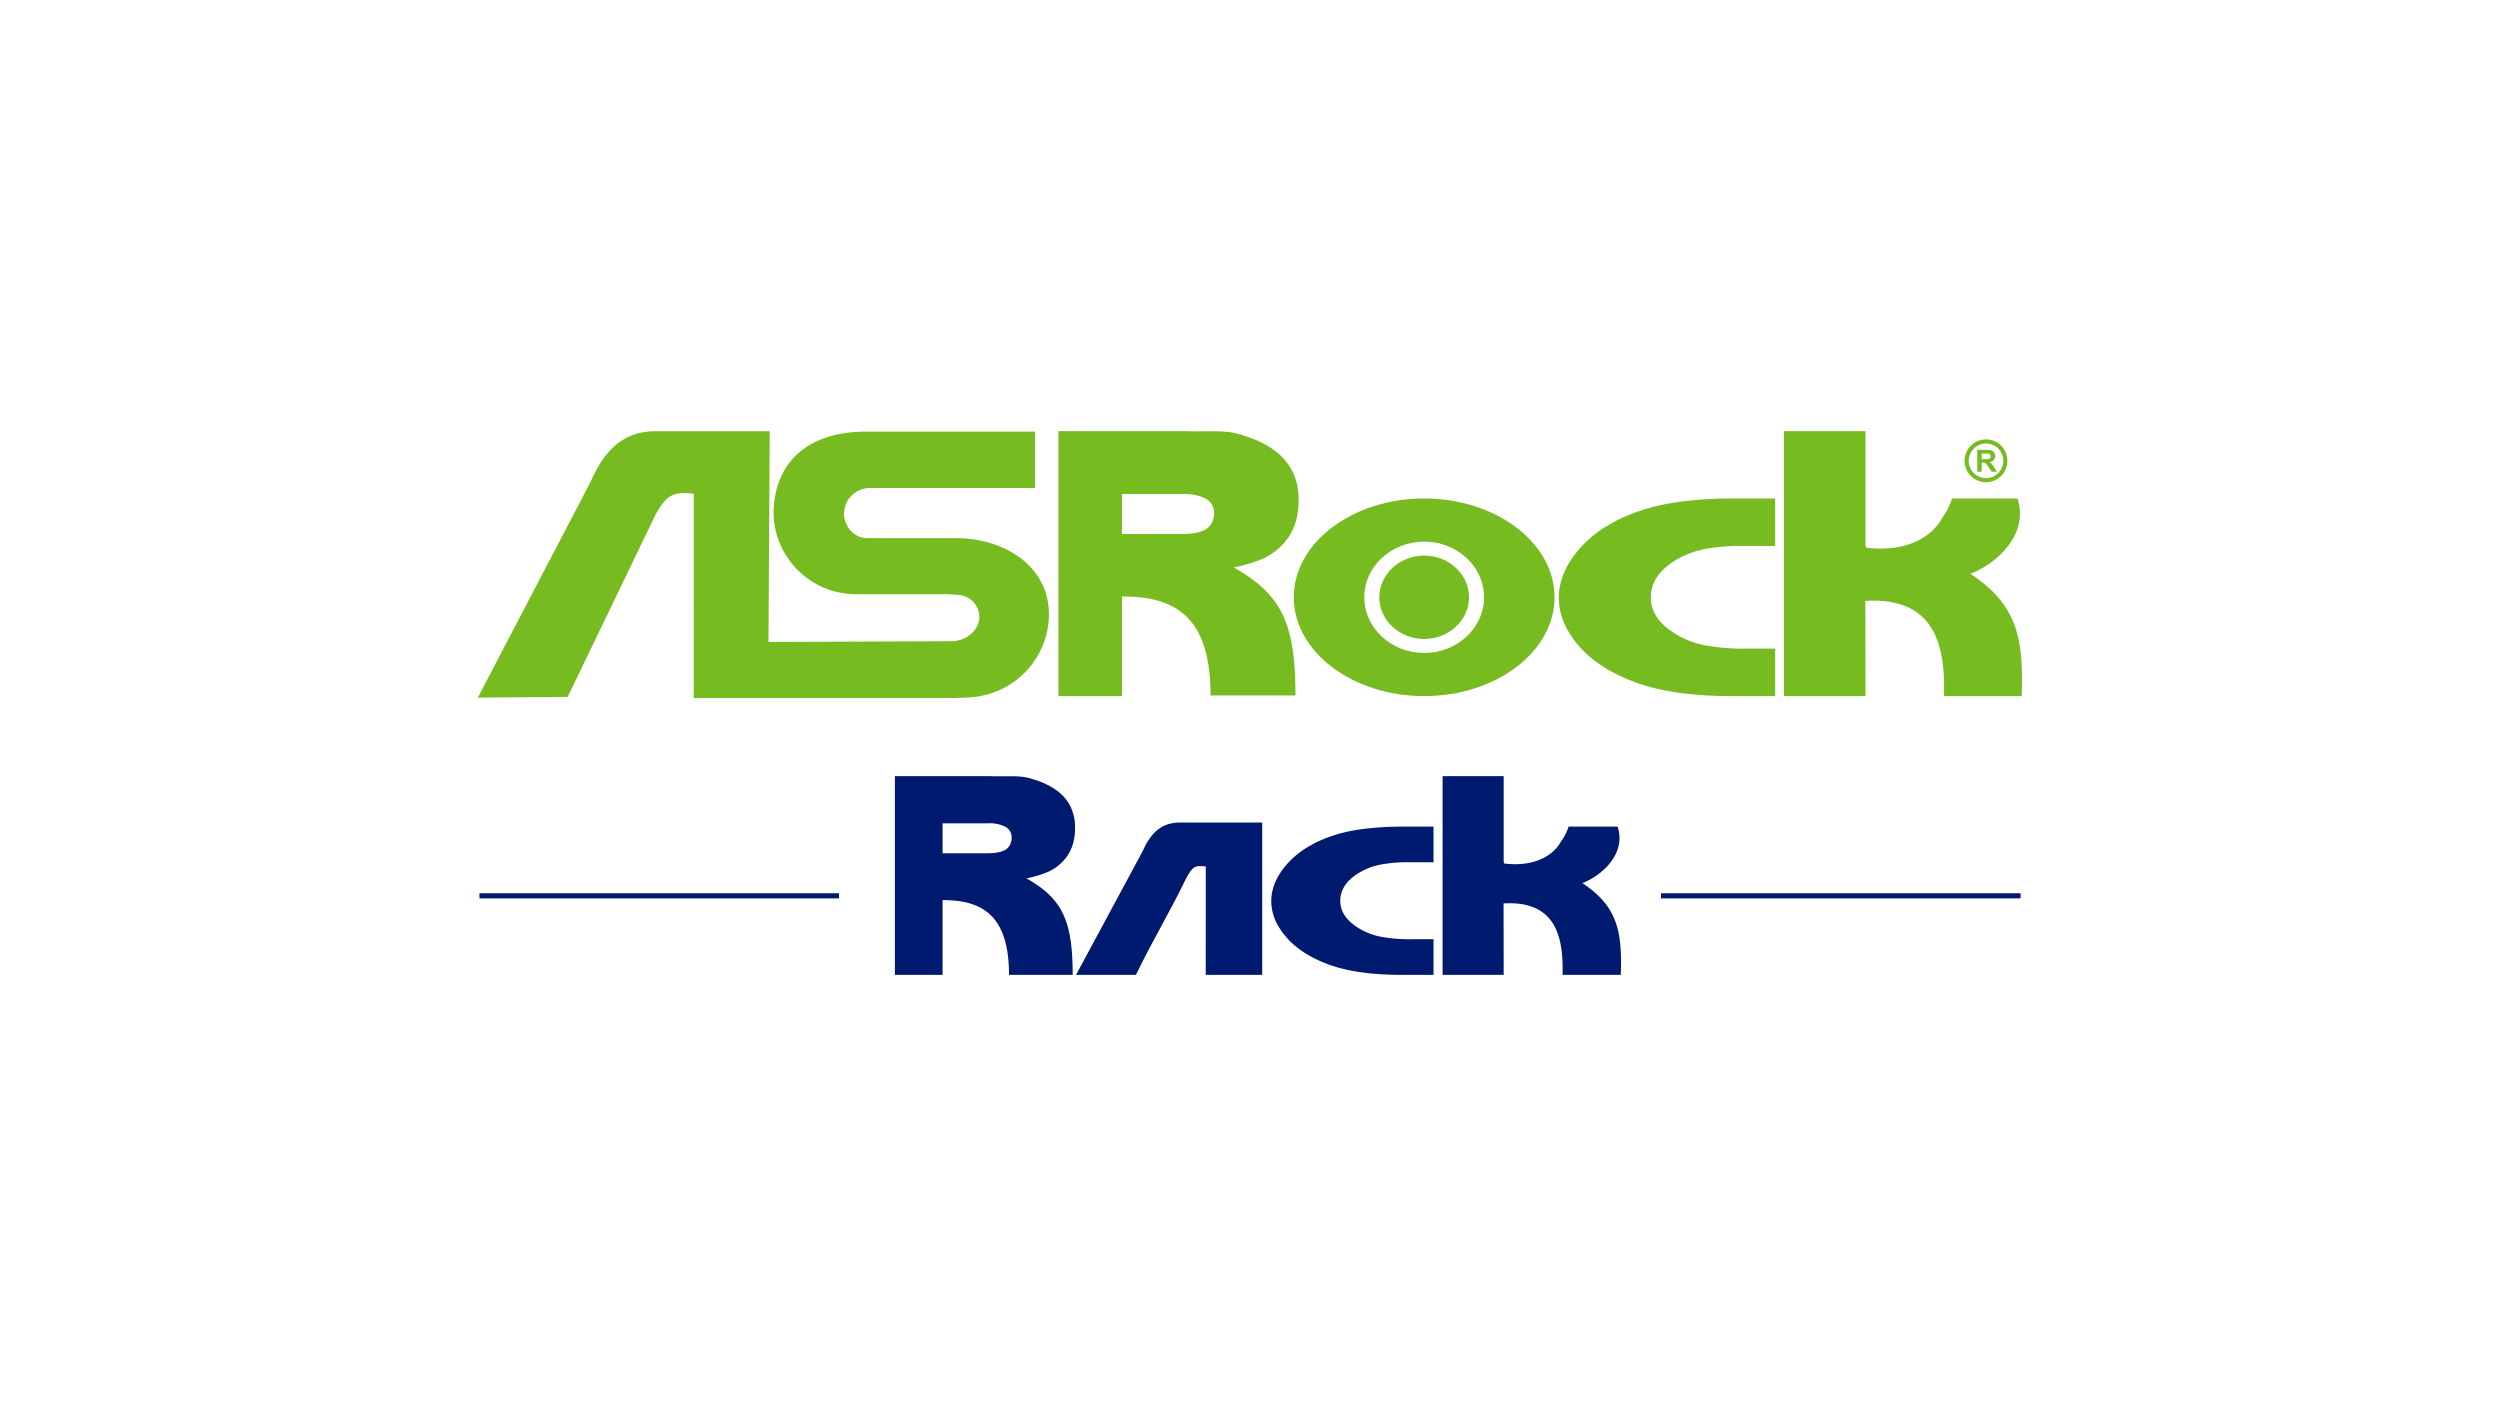 <svg id="LOGO" xmlns="http://www.w3.org/2000/svg" viewBox="0 0 1250 703"><defs><style>.cls-1,.cls-3{fill:#001a70;}.cls-2{fill:#76bc21;}.cls-2,.cls-3{fill-rule:evenodd;}</style></defs><title>asrock-rack-logo</title><rect class="cls-1" x="239.725" y="446.63" width="179.778" height="2.562"/><rect class="cls-1" x="830.502" y="446.63" width="179.778" height="2.562"/><path class="cls-2" d="M887.585,249.231v23.75h-16.3a93.922,93.922,0,0,0-19.773,1.726,44.511,44.511,0,0,0-14.159,5.659c-7.935,4.968-11.948,11.1-11.948,18.387q0,10.273,11.468,17.666a44.463,44.463,0,0,0,14.959,6.109,104.621,104.621,0,0,0,21.344,1.777h14.41v23.75H865.841q-29.359,0-48.142-6.874c-15.77-5.814-26.838-14.24-33.332-25.207a33.149,33.149,0,0,1-4.963-17q0-11.378,8.275-22.1a57.9,57.9,0,0,1,16.541-14.329c9.987-5.949,21.915-9.8,35.713-11.668a206.917,206.917,0,0,1,27.558-1.65Z"/><path class="cls-2" d="M932.754,215.578v57.093l.331,1.14c14.789,1.907,30.76-1.74,38.154-15.064a32.841,32.841,0,0,0,4.774-9.516H1008.7c5.764,16.935-8.826,31.825-23.455,37.679,23.535,15.525,26.567,32.436,25.6,61.145H972c.6-23-3.032-49.783-39.316-47.6l.07,47.6H892.018V215.578Z"/><path class="cls-2" d="M402.377,348.986h74.559l5.943-.175c24.787-.731,41.388-20.2,41.578-41.437.22-23.676-21.5-38.3-46.491-38.3H433.717c-6.754,0-11.287-5.749-11.677-11.492A12.93,12.93,0,0,1,434.748,244H517.5v-28.2H433.307c-32.151,0-45.87,17.936-46.491,39.521-.61,21.073,16.591,41.787,41.378,41.787h45.88l5.123.345a11.125,11.125,0,0,1,10.447,10.442c.45,6.619-6.144,12.713-13.929,12.713l-91.47.365.621-105.358-56.247-.02c-17.612-.271-26.8,10.441-33.363,25.386L239,348.641v.17l44.839-.366q22.065-45.757,44.119-91.494c5.6-9.732,8.746-11.183,18.933-10.072l-.031,102.107Z"/><path class="cls-2" d="M592.9,215.578c10.868.351,19.373-.645,26.418,1.446,15,4.183,23.1,10.833,27.048,18.993a31.463,31.463,0,0,1,2.942,14.249c0,9.141-2.712,16.966-8.826,22.825a30.006,30.006,0,0,1-9,6.224,73.225,73.225,0,0,1-14.64,4.408c24.467,13.639,30.88,28.764,30.88,64H605.29c-.07-35.778-14.28-49.8-44.309-49.448v49.783H529.19V215.578Zm-31.92,51.414H590.92c7.125,0,11.378-1.351,13.509-3.552a9.493,9.493,0,0,0,2.6-6.605,7.943,7.943,0,0,0-3.572-7.139c-2.4-1.541-6.395-2.682-11.548-2.682l-30.93.025v19.953Z"/><path class="cls-2" d="M712.09,277.794c12.358,0,22.434,9.361,22.434,20.849s-10.076,20.844-22.434,20.844-22.435-9.362-22.435-20.844,10.077-20.849,22.435-20.849Z"/><path class="cls-2" d="M712.09,249.231c35.913,0,65.192,22.2,65.192,49.412S748,348.055,712.09,348.055s-65.193-22.2-65.193-49.412,29.279-49.412,65.193-49.412Zm0,21.574c16.5,0,29.959,12.5,29.959,27.838s-13.459,27.833-29.959,27.833-29.95-12.5-29.95-27.833,13.449-27.838,29.95-27.838Z"/><path class="cls-2" d="M992.993,221.758a8.646,8.646,0,1,1-8.645,8.64,8.669,8.669,0,0,1,8.645-8.64Zm0-2.052A10.7,10.7,0,1,1,982.287,230.4a10.712,10.712,0,0,1,10.706-10.692Z"/><path class="cls-2" d="M988.631,235.867V224.93h4.653a7.92,7.92,0,0,1,2.542.3,2.519,2.519,0,0,1,1.27,1.051,3.113,3.113,0,0,1,.481,1.715,2.9,2.9,0,0,1-.731,2.042,3.464,3.464,0,0,1-2.151,1.006,5.4,5.4,0,0,1,1.18.92,14.768,14.768,0,0,1,1.261,1.776l1.321,2.127h-2.631l-1.6-2.372a15.247,15.247,0,0,0-1.161-1.606,1.729,1.729,0,0,0-.661-.46,3.6,3.6,0,0,0-1.11-.125h-.451v4.563Zm2.211-6.3h1.621a8.821,8.821,0,0,0,2-.136,1.153,1.153,0,0,0,.611-.465,1.418,1.418,0,0,0,.23-.821,1.3,1.3,0,0,0-.3-.89,1.356,1.356,0,0,0-.84-.425c-.171-.025-.711-.045-1.6-.045h-1.722v2.782Z"/><path class="cls-3" d="M716.758,413.313v17.812H704.535a70.779,70.779,0,0,0-14.83,1.29,33.477,33.477,0,0,0-10.617,4.248c-5.949,3.723-8.956,8.321-8.956,13.784q0,7.709,8.591,13.249a33.481,33.481,0,0,0,11.222,4.583,78.49,78.49,0,0,0,16.01,1.331h10.8v17.812H700.447q-22,0-36.094-5.159c-11.832-4.358-20.128-10.677-25-18.9a24.86,24.86,0,0,1-3.722-12.749q0-8.526,6.209-16.566a43.374,43.374,0,0,1,12.4-10.747c7.485-4.458,16.431-7.349,26.777-8.75a155.8,155.8,0,0,1,20.669-1.236Z"/><path class="cls-3" d="M751.841,388.076v42.813l.245.856c11.082,1.431,23.065-1.306,28.614-11.3a24.737,24.737,0,0,0,3.577-7.135h24.506c4.333,12.7-6.609,23.865-17.582,28.254,17.652,11.642,19.924,24.325,19.2,45.855H781.27c.45-17.252-2.277-37.335-29.484-35.7l.055,35.7h-30.55V388.076Z"/><path class="cls-3" d="M495.217,388.076c8.151.266,14.535-.48,19.819,1.086,11.247,3.137,17.316,8.125,20.273,14.244a23.552,23.552,0,0,1,2.216,10.682c0,6.855-2.036,12.724-6.629,17.117a22.4,22.4,0,0,1-6.735,4.667,54.889,54.889,0,0,1-10.982,3.308C531.526,449.406,536.34,461,536.34,487.422H504.514c-.05-26.833-10.707-37.6-33.227-37.335v37.335H447.441V388.076Zm-23.93,38.555h22.454c5.334,0,8.531-1.01,10.127-2.661a7.117,7.117,0,0,0,1.947-4.953,5.951,5.951,0,0,0-2.672-5.354,16.517,16.517,0,0,0-8.661-2.011l-23.2.02v14.959Z"/><path class="cls-1" d="M631.1,411.272l-40.812-.015c-10.066-.155-15.31,5.963-19.048,14.5l-33.216,61.666H567.98c8.4-17.417,16.786-31.046,25.192-48.452,3.187-5.554,3.9-6.389,9.711-5.749l-.015,54.2H631.1Z"/></svg>